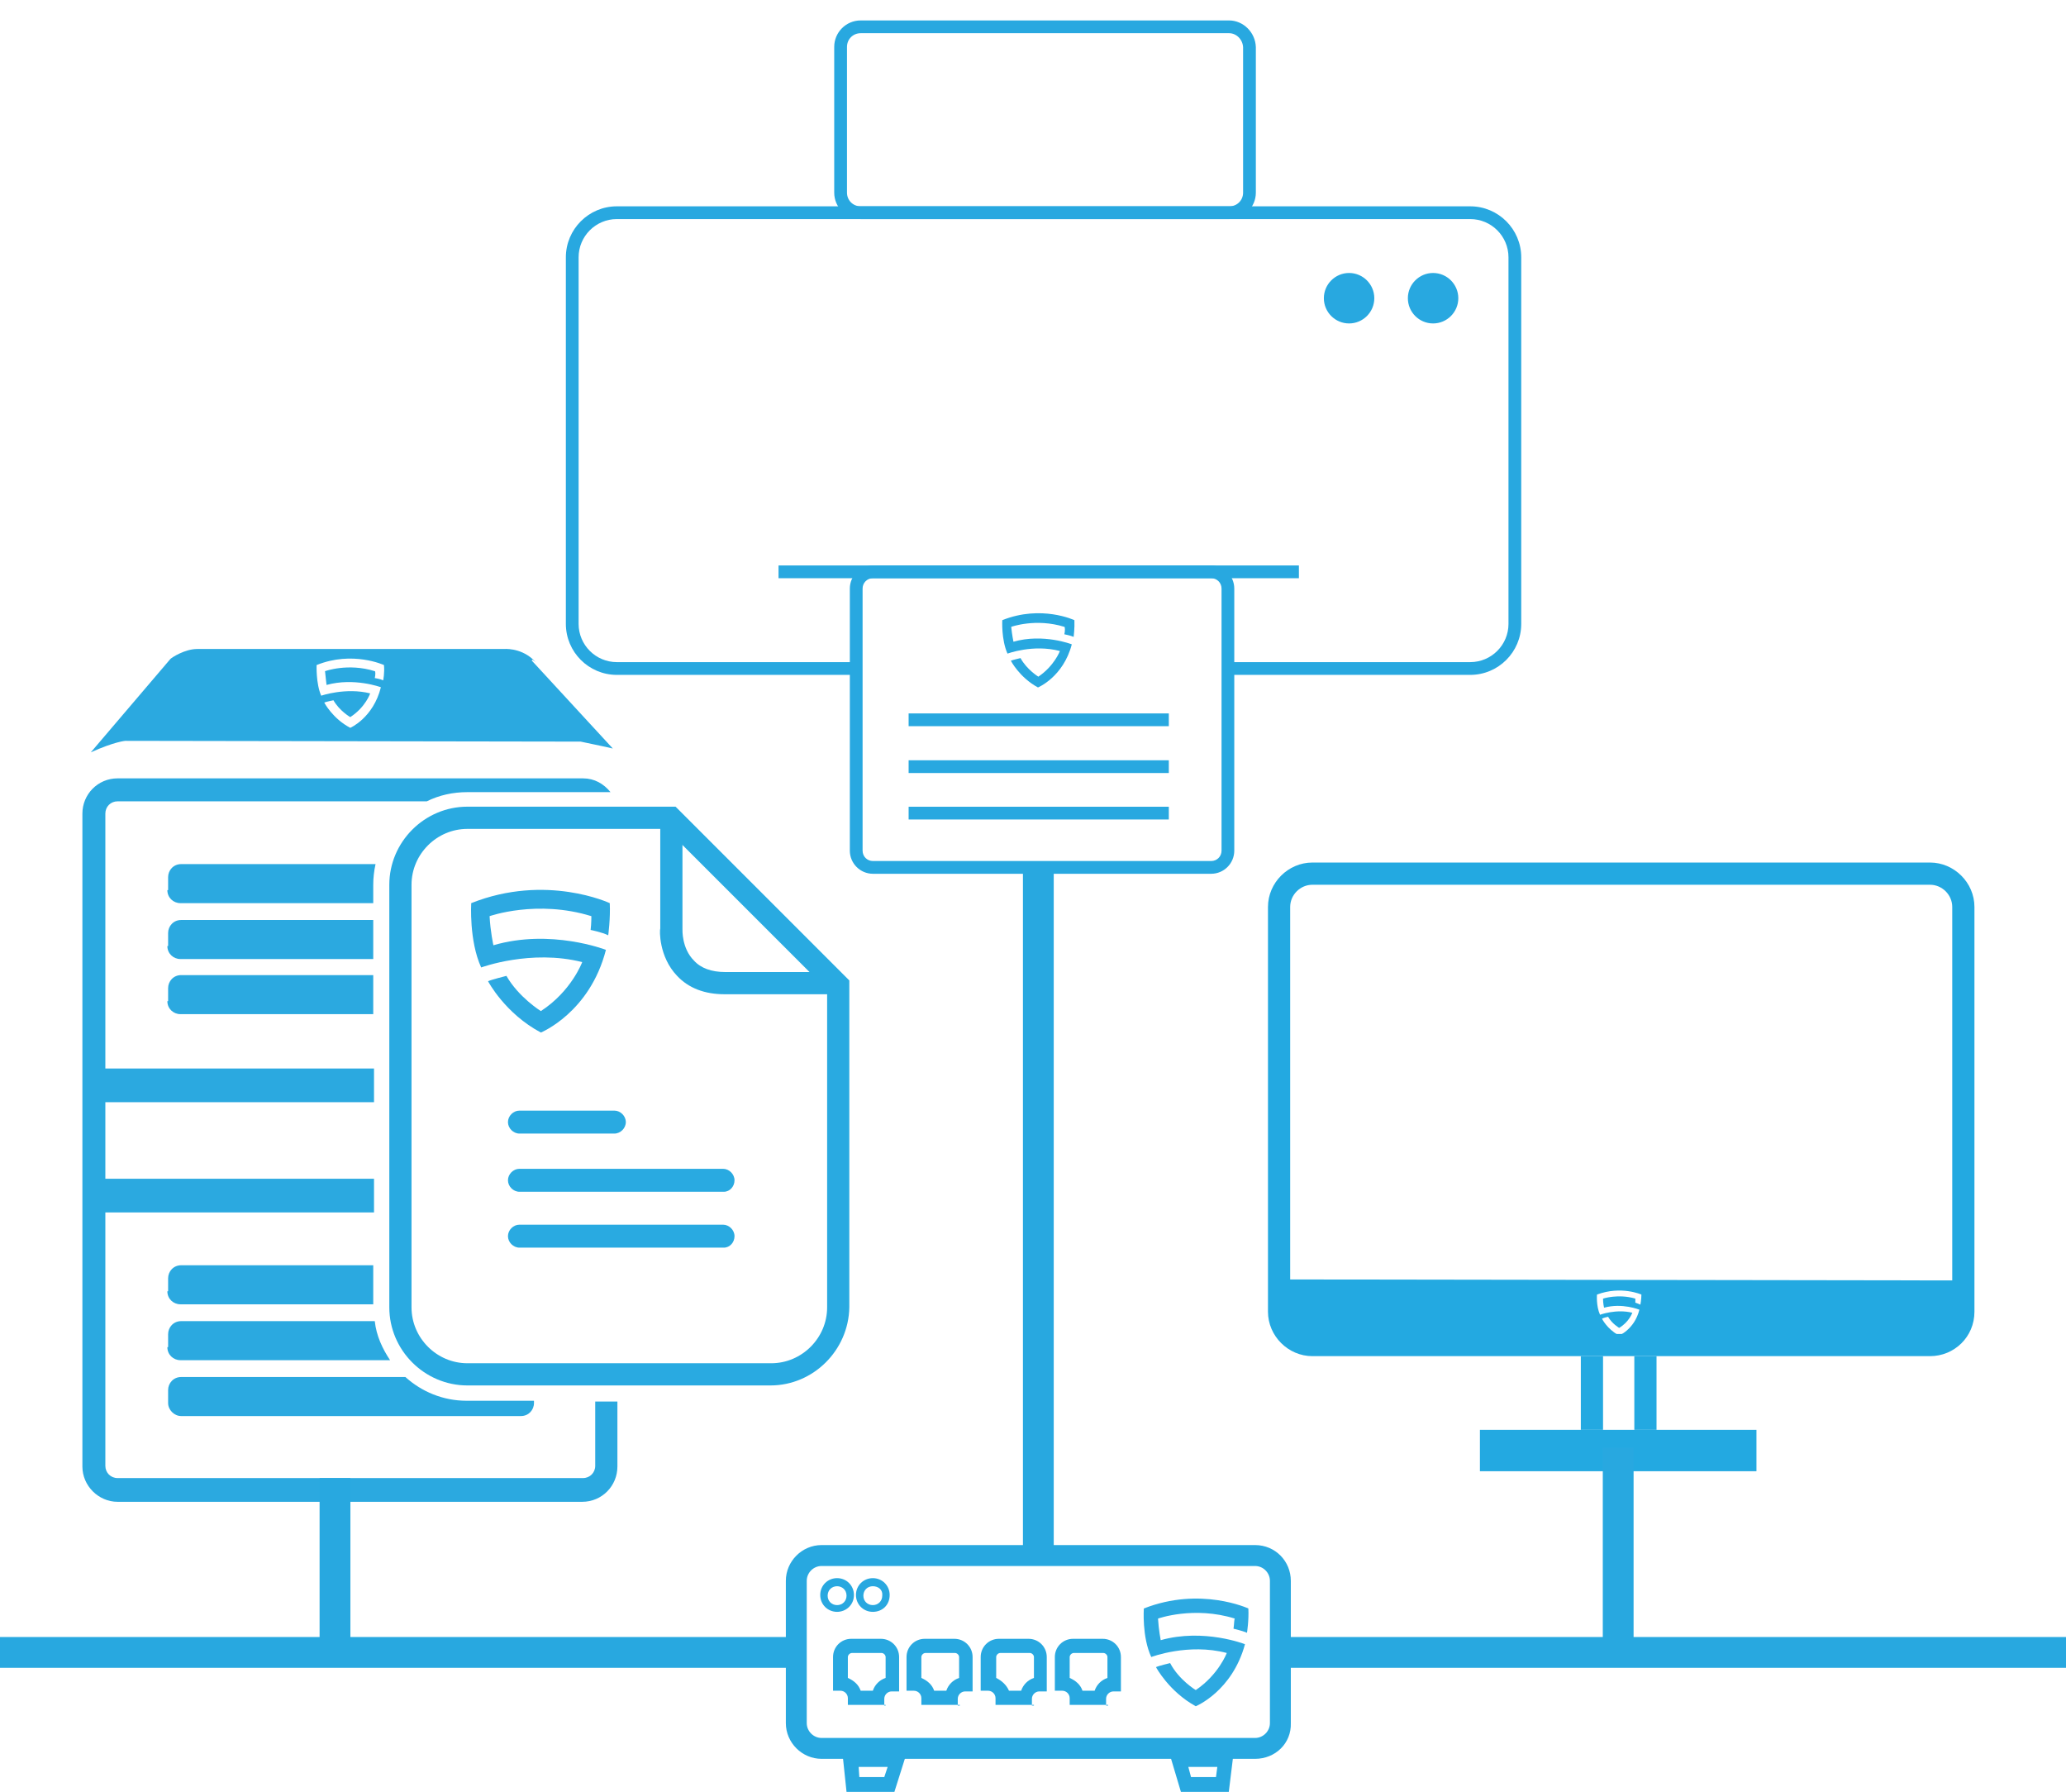 <?xml version="1.0" encoding="utf-8"?>
<!-- Generator: Adobe Illustrator 15.0.0, SVG Export Plug-In . SVG Version: 6.00 Build 0)  -->
<!DOCTYPE svg PUBLIC "-//W3C//DTD SVG 1.1//EN" "http://www.w3.org/Graphics/SVG/1.1/DTD/svg11.dtd">
<svg version="1.1" id="Layer_1" xmlns="http://www.w3.org/2000/svg" xmlns:xlink="http://www.w3.org/1999/xlink" x="0px" y="0px"
	 width="268.343px" height="232.693px" viewBox="0 0 268.343 232.693" enable-background="new 0 0 268.343 232.693"
	 xml:space="preserve">
<g>
	<g id="XMLID_8_">
		<g id="XMLID_9_">
			<rect x="192.22" y="185.678" fill="#23A9E1" width="35.918" height="5.374"/>
		</g>
	</g>
	<g id="XMLID_6_">
		<g id="XMLID_7_">
			<rect x="212.275" y="176.108" fill="#23A9E1" width="2.884" height="9.569"/>
		</g>
	</g>
	<g id="XMLID_4_">
		<g id="XMLID_5_">
			<rect x="205.326" y="176.108" fill="#23A9E1" width="2.885" height="9.569"/>
		</g>
	</g>
	<g id="Layer_3_1_">
		<g id="XMLID_2_">
			<g id="XMLID_3_">
				<path fill="#23A9E1" d="M166.135,166.146v7.209h44.044c-1.441-0.785-2.099-2.099-2.099-2.099c0.131-0.129,0.787-0.26,0.787-0.26
					c0.525,0.918,1.442,1.442,1.442,1.442c1.312-0.787,1.703-1.967,1.703-1.967c-2.096-0.524-4.194,0.261-4.194,0.261
					c-0.523-1.178-0.393-2.62-0.393-2.62c3.145-1.182,5.769,0,5.769,0c0,0.654-0.133,1.31-0.133,1.31
					c-0.262-0.13-0.654-0.262-0.654-0.262c0-0.263,0-0.524,0-0.524c-2.229-0.655-4.196,0-4.196,0c0,0.656,0.132,1.181,0.132,1.181
					c2.359-0.656,4.589,0.261,4.589,0.261c-0.656,2.623-2.753,3.411-2.753,3.411h44.961v-7.211L166.135,166.146L166.135,166.146z"/>
			</g>
		</g>
	</g>
	<g id="XMLID_1_">
		<path fill="#23A9E1" d="M250.683,176.108H170.46c-3.146,0-5.768-2.62-5.768-5.768v-52.565c0-3.146,2.622-5.767,5.768-5.767h80.223
			c3.146,0,5.768,2.62,5.768,5.767v52.565C256.45,173.617,253.829,176.108,250.683,176.108z M170.46,114.893
			c-1.572,0-2.885,1.309-2.885,2.883v52.565c0,1.573,1.313,2.884,2.885,2.884h80.223c1.572,0,2.885-1.311,2.885-2.884v-52.565
			c0-1.574-1.313-2.883-2.885-2.883H170.46z"/>
	</g>
</g>
<g id="XMLID_1158_">
	<g id="XMLID_1193_">
		<g id="XMLID_1194_">
			<path fill="#28A8E0" d="M163.016,228.401h-56.305c-2.539,0-4.641-2.102-4.641-4.641v-18.476c0-2.54,2.102-4.643,4.641-4.643
				h56.305c2.628,0,4.643,2.103,4.643,4.643v18.476C167.745,226.388,165.644,228.401,163.016,228.401z M106.711,203.358
				c-1.051,0-1.926,0.874-1.926,1.927v18.476c0,1.051,0.875,1.928,1.926,1.928h56.305c1.053,0,1.928-0.877,1.928-1.928v-18.476
				c0-1.053-0.875-1.927-1.928-1.927H106.711L106.711,203.358z"/>
		</g>
	</g>
	<g id="XMLID_1189_">
		<g id="XMLID_1190_">
			<path fill="#28A8E0" d="M143.927,221.397h-4.991v-0.876c0-0.526-0.438-0.964-0.963-0.964h-0.964v-4.379
				c0-1.313,1.051-2.364,2.365-2.364h3.853c1.313,0,2.364,1.051,2.364,2.364v4.467h-0.964c-0.524,0-0.963,0.438-0.963,0.963v0.876
				h0.263V221.397z M140.6,219.558h1.576c0.262-0.787,0.876-1.401,1.664-1.663v-2.716c0-0.261-0.263-0.524-0.525-0.524h-3.854
				c-0.263,0-0.524,0.264-0.524,0.524v2.716C139.725,218.245,140.336,218.771,140.6,219.558z"/>
		</g>
	</g>
	<g id="XMLID_1185_">
		<g id="XMLID_1186_">
			<path fill="#28A8E0" d="M134.294,221.397h-4.99v-0.876c0-0.526-0.438-0.964-0.964-0.964h-0.963v-4.379
				c0-1.313,1.051-2.364,2.364-2.364h3.853c1.314,0,2.365,1.051,2.365,2.364v4.467h-0.965c-0.524,0-0.963,0.438-0.963,0.963v0.876
				h0.263V221.397z M131.055,219.558h1.576c0.263-0.787,0.876-1.401,1.663-1.663v-2.716c0-0.261-0.263-0.524-0.524-0.524h-3.854
				c-0.263,0-0.525,0.264-0.525,0.524v2.716C130.092,218.245,130.704,218.771,131.055,219.558z"/>
		</g>
	</g>
	<g id="XMLID_1181_">
		<g id="XMLID_1182_">
			<path fill="#28A8E0" d="M124.662,221.397h-4.991v-0.876c0-0.526-0.438-0.964-0.964-0.964h-0.962v-4.379
				c0-1.313,1.05-2.364,2.363-2.364h3.854c1.313,0,2.364,1.051,2.364,2.364v4.467h-0.963c-0.525,0-0.963,0.438-0.963,0.963v0.876
				h0.262V221.397z M121.335,219.558h1.576c0.263-0.787,0.875-1.401,1.663-1.663v-2.716c0-0.261-0.263-0.524-0.525-0.524h-3.853
				c-0.263,0-0.525,0.264-0.525,0.524v2.716C120.459,218.245,121.072,218.771,121.335,219.558z"/>
		</g>
	</g>
	<g id="XMLID_1177_">
		<g id="XMLID_1178_">
			<path fill="#28A8E0" d="M115.029,221.397h-4.904v-0.876c0-0.526-0.437-0.964-0.962-0.964h-0.964v-4.379
				c0-1.313,1.051-2.364,2.364-2.364h3.853c1.314,0,2.365,1.051,2.365,2.364v4.467h-0.963c-0.526,0-0.963,0.438-0.963,0.963v0.876
				h0.174V221.397z M111.79,219.558h1.576c0.263-0.787,0.875-1.401,1.663-1.663v-2.716c0-0.261-0.262-0.524-0.524-0.524h-3.854
				c-0.263,0-0.526,0.264-0.526,0.524v2.716C110.914,218.245,111.526,218.771,111.79,219.558z"/>
		</g>
	</g>
	<g id="XMLID_1173_">
		<g id="XMLID_1174_">
			<path fill="#28A8E0" d="M108.726,209.313c-1.227,0-2.19-0.964-2.19-2.189s0.964-2.188,2.19-2.188s2.188,0.963,2.188,2.188
				C110.914,208.437,109.863,209.313,108.726,209.313z M108.726,205.985c-0.701,0-1.227,0.524-1.227,1.226s0.525,1.226,1.227,1.226
				c0.7,0,1.227-0.524,1.227-1.226C109.952,206.423,109.338,205.985,108.726,205.985z"/>
		</g>
	</g>
	<g id="XMLID_1169_">
		<g id="XMLID_1170_">
			<path fill="#28A8E0" d="M113.366,209.313c-1.227,0-2.19-0.964-2.19-2.189s0.964-2.188,2.19-2.188
				c1.226,0,2.189,0.963,2.189,2.188C115.556,208.437,114.592,209.313,113.366,209.313z M113.366,205.985
				c-0.701,0-1.227,0.524-1.227,1.226s0.525,1.226,1.227,1.226c0.7,0,1.226-0.524,1.226-1.226
				C114.68,206.423,114.066,205.985,113.366,205.985z"/>
		</g>
	</g>
	<g id="XMLID_1167_">
		<g id="XMLID_1168_">
			<path fill="#2DA9E1" d="M160.215,211.502c0,0,1.139,0.263,1.751,0.525c0,0,0.263-1.664,0.176-3.152c0,0-6.219-2.89-13.574,0
				c0,0-0.262,3.678,0.963,6.304c0,0,4.816-1.838,9.809-0.524c0,0-1.051,2.802-4.028,4.816c0,0-2.188-1.314-3.328-3.503
				c0,0-1.488,0.351-1.838,0.524c0,0,1.664,3.153,5.166,5.08c0,0,4.729-1.927,6.393-8.057c0,0-5.342-2.102-10.946-0.524
				c0,0-0.263-1.315-0.35-2.803c0,0,4.642-1.664,9.981,0C160.303,210.188,160.303,210.889,160.215,211.502z"/>
		</g>
	</g>
	<g id="XMLID_1163_">
		<g id="XMLID_1164_">
			<path fill="#28A8E0" d="M159.602,232.693h-6.218l-1.488-4.992h8.319L159.602,232.693z M154.697,230.767h3.241l0.174-1.313h-3.766
				L154.697,230.767z"/>
		</g>
	</g>
	<g id="XMLID_1159_">
		<g id="XMLID_1160_">
			<path fill="#28A8E0" d="M116.168,232.693h-6.216l-0.526-4.992h8.319L116.168,232.693z M111.614,230.767h3.241l0.437-1.313h-3.766
				L111.614,230.767z"/>
		</g>
	</g>
</g>
<g>
	<g id="XMLID_284_">
		<g>
			<path fill="#28A8E0" d="M190.964,87.639h-31.621v-1.657h31.621c2.738,0,4.966-2.227,4.966-4.965V33.415
				c0-2.738-2.228-4.966-4.966-4.966H80.118c-2.737,0-4.965,2.228-4.965,4.966v47.602c0,2.738,2.228,4.965,4.965,4.965h31.43v1.657
				h-31.43c-3.65,0-6.621-2.971-6.621-6.622V33.415c0-3.651,2.971-6.622,6.621-6.622h110.846c3.652,0,6.622,2.971,6.622,6.622
				v47.602C197.586,84.668,194.616,87.639,190.964,87.639z"/>
		</g>
	</g>
	<g id="XMLID_283_">
		<g>
			<path fill="#28A8E0" d="M157.315,113.467h-43.934c-1.654,0-3-1.346-3-3.001V76.431c0-1.655,1.346-3.001,3-3.001h43.934
				c1.654,0,3,1.346,3,3.001v34.035C160.315,112.121,158.97,113.467,157.315,113.467z M113.382,75.086
				c-0.754,0-1.344,0.591-1.344,1.345v34.035c0,0.754,0.59,1.345,1.344,1.345h43.934c0.753,0,1.344-0.591,1.344-1.345V76.431
				c0-0.754-0.591-1.345-1.344-1.345H113.382z"/>
		</g>
	</g>
	<g id="XMLID_282_">
		<g>
			<path fill="#28A8E0" d="M159.681,28.449h-47.892c-1.895,0-3.436-1.541-3.436-3.436V6.089c0-1.894,1.541-3.435,3.436-3.435h47.843
				c1.857,0,3.42,1.55,3.483,3.456l0.001,0.027v18.876C163.116,26.908,161.574,28.449,159.681,28.449z M111.789,4.311
				c-0.997,0-1.778,0.781-1.778,1.778v18.925c0,0.998,0.781,1.779,1.778,1.779h47.892c0.997,0,1.778-0.781,1.778-1.779V6.153
				c-0.04-1.018-0.857-1.843-1.827-1.843H111.789z"/>
		</g>
	</g>
	<g id="XMLID_281_">
		<g>
			<circle fill="#28A8E0" cx="186.137" cy="38.726" r="2.655"/>
		</g>
		<g>
			<path fill="#28A8E0" d="M186.137,42.002c-1.807,0-3.276-1.47-3.276-3.276c0-1.808,1.47-3.277,3.276-3.277s3.276,1.47,3.276,3.277
				C189.413,40.532,187.943,42.002,186.137,42.002z M186.137,36.691c-1.122,0-2.034,0.912-2.034,2.034
				c0,1.121,0.912,2.034,2.034,2.034s2.034-0.913,2.034-2.034C188.171,37.604,187.259,36.691,186.137,36.691z"/>
		</g>
	</g>
	<g id="XMLID_280_">
		<g>
			<circle fill="#28A8E0" cx="175.226" cy="38.726" r="2.655"/>
		</g>
		<g>
			<path fill="#28A8E0" d="M175.226,42.002c-1.807,0-3.276-1.47-3.276-3.276c0-1.808,1.47-3.277,3.276-3.277s3.276,1.47,3.276,3.277
				C178.502,40.532,177.032,42.002,175.226,42.002z M175.226,36.691c-1.121,0-2.034,0.912-2.034,2.034
				c0,1.121,0.913,2.034,2.034,2.034s2.034-0.913,2.034-2.034C177.26,37.604,176.347,36.691,175.226,36.691z"/>
		</g>
	</g>
	<g id="XMLID_279_">
		<g>
			<path fill="#28A8E0" d="M138.245,82.368c0,0,0.772,0.146,1.207,0.338c0,0,0.145-1.158,0.097-2.172c0,0-4.297-2.028-9.366,0
				c0,0-0.145,2.51,0.676,4.345c0,0,3.331-1.255,6.807-0.338c0,0-0.724,1.931-2.8,3.331c0,0-1.496-0.917-2.317-2.414
				c0,0-1.014,0.241-1.255,0.338c0,0,1.11,2.173,3.524,3.476c0,0,3.283-1.351,4.393-5.6c0,0-3.717-1.448-7.579-0.338
				c0,0-0.192-0.917-0.29-1.932c0,0,3.188-1.158,6.904,0C138.342,81.402,138.342,81.982,138.245,82.368z"/>
		</g>
	</g>
	<g id="XMLID_278_">
		<g>
			<rect x="118.017" y="92.644" fill="#28A8E0" width="33.795" height="1.657"/>
		</g>
	</g>
	<g id="XMLID_276_">
		<g>
			<rect x="101.12" y="73.43" fill="#28A8E0" width="67.588" height="1.656"/>
		</g>
	</g>
	<g id="XMLID_275_">
		<g>
			<rect x="118.017" y="98.728" fill="#28A8E0" width="33.795" height="1.656"/>
		</g>
	</g>
	<g id="XMLID_267_">
		<g>
			<rect x="118.017" y="104.762" fill="#28A8E0" width="33.795" height="1.656"/>
		</g>
	</g>
</g>
<g id="XMLID_45_">
	<g id="XMLID_76_">
		<path fill="#2BA9E0" d="M16.27,96.206l59.151,0.099c2.386,0.498,3.778,0.796,4.175,0.896L69.059,85.768l0.099-0.1
			c0.101,0.1,0.299,0.199,0.397,0.298c-0.099-0.099-0.198-0.198-0.397-0.397c-1.69-1.49-3.678-1.292-3.777-1.292H25.614
			c-1.591,0-3.28,1.094-3.479,1.292L11.796,97.697C14.877,96.305,16.27,96.206,16.27,96.206z M41.123,86.363
			c4.673-1.889,8.748,0,8.748,0c0.1,0.995-0.1,1.989-0.1,1.989c-0.397-0.199-1.094-0.299-1.094-0.299
			c0.101-0.397,0.101-0.895,0-0.895c-3.479-1.094-6.461,0-6.461,0c0.099,0.994,0.198,1.789,0.198,1.789
			c3.579-0.994,7.059,0.298,7.059,0.298c-0.994,3.978-3.977,5.27-3.977,5.27c-2.287-1.192-3.38-3.28-3.38-3.28
			c0.198-0.1,1.193-0.299,1.193-0.299c0.795,1.393,2.187,2.188,2.187,2.188c1.988-1.292,2.584-3.082,2.584-3.082
			c-3.181-0.796-6.362,0.299-6.362,0.299C41.023,88.75,41.123,86.363,41.123,86.363z"/>
	</g>
	<g id="XMLID_74_">
		<g id="XMLID_75_">
			<path fill="#29AAE1" d="M100.075,179.912H60.707c-5.566,0-10.141-4.573-10.141-10.14v-54.877c0-5.566,4.574-10.141,10.141-10.141
				h27.041l22.566,22.567v42.45C110.216,175.339,105.643,179.912,100.075,179.912z M60.707,107.639c-3.977,0-7.257,3.28-7.257,7.257
				v54.877c0,3.976,3.28,7.257,7.257,7.257h39.468c3.977,0,7.257-3.281,7.257-7.257v-41.257l-20.877-20.877H60.707z"/>
		</g>
	</g>
	<g id="XMLID_73_">
		<path fill="#2BA9E0" d="M69.356,181.901h-8.748c-3.082,0-5.866-1.194-7.954-3.083H23.526c-0.994,0-1.69,0.796-1.69,1.691v1.689
			c0,0.895,0.796,1.689,1.69,1.689h44.14c0.995,0,1.69-0.795,1.69-1.689V181.901L69.356,181.901z"/>
	</g>
	<g id="XMLID_72_">
		<path fill="#2BA9E0" d="M21.737,174.941c0,0.994,0.795,1.69,1.69,1.69h27.238c-0.993-1.491-1.789-3.181-1.988-5.07H23.526
			c-0.994,0-1.69,0.795-1.69,1.69v1.689H21.737z"/>
	</g>
	<g id="XMLID_10_">
		<path fill="#2BA9E0" d="M21.737,167.685c0,0.994,0.795,1.69,1.69,1.69h25.052v-5.07H23.526c-0.994,0-1.69,0.795-1.69,1.689v1.69
			H21.737z"/>
	</g>
	<g id="XMLID_70_">
		<rect x="12.789" y="153.071" fill="#2BA9E0" width="35.79" height="4.374"/>
	</g>
	<g id="XMLID_69_">
		<rect x="12.193" y="138.755" fill="#2BA9E0" width="36.386" height="4.375"/>
	</g>
	<g id="XMLID_66_">
		<path fill="#2BA9E0" d="M21.737,130.007c0,0.994,0.795,1.689,1.69,1.689h25.052v-5.07H23.526c-0.994,0-1.69,0.796-1.69,1.69v1.69
			H21.737z"/>
	</g>
	<g id="XMLID_57_">
		<path fill="#2BA9E0" d="M21.737,122.849c0,0.994,0.795,1.69,1.69,1.69h25.052v-5.07H23.526c-0.994,0-1.69,0.795-1.69,1.69v1.689
			H21.737z"/>
	</g>
	<g id="XMLID_56_">
		<path fill="#2BA9E0" d="M21.737,115.592c0,0.994,0.795,1.689,1.69,1.689h25.052v-2.386c0-0.895,0.1-1.789,0.299-2.684H23.526
			c-0.994,0-1.69,0.795-1.69,1.689v1.69H21.737z"/>
	</g>
	<g id="XMLID_80_">
		<path fill="#2BA9E0" d="M77.31,181.901v8.45c0,0.895-0.696,1.59-1.591,1.59H15.275c-0.895,0-1.591-0.695-1.591-1.59V105.65
			c0-0.896,0.696-1.591,1.591-1.591h40.163c1.591-0.796,3.38-1.193,5.269-1.193h18.591c-0.895-1.093-2.088-1.789-3.579-1.789H15.275
			c-2.585,0-4.573,2.088-4.573,4.573v84.8c0,2.485,2.087,4.573,4.573,4.573H75.62c2.584,0,4.572-2.088,4.572-4.573V182H77.31
			V181.901z"/>
	</g>
	<g id="XMLID_54_">
		<g id="XMLID_55_">
			<path fill="#29AAE1" d="M79.795,147.205H67.467c-0.795,0-1.49-0.695-1.49-1.491c0-0.795,0.695-1.491,1.49-1.491h12.328
				c0.795,0,1.491,0.696,1.491,1.491C81.286,146.51,80.59,147.205,79.795,147.205z"/>
		</g>
	</g>
	<g id="XMLID_52_">
		<g id="XMLID_53_">
			<path fill="#29AAE1" d="M94.012,154.761H67.467c-0.795,0-1.49-0.696-1.49-1.491s0.695-1.491,1.49-1.491h26.444
				c0.796,0,1.492,0.696,1.492,1.491S94.807,154.761,94.012,154.761z"/>
		</g>
	</g>
	<g id="XMLID_50_">
		<g id="XMLID_51_">
			<path fill="#29AAE1" d="M94.012,162.018H67.467c-0.795,0-1.49-0.695-1.49-1.491c0-0.795,0.695-1.491,1.49-1.491h26.444
				c0.796,0,1.492,0.696,1.492,1.491C95.403,161.322,94.807,162.018,94.012,162.018z"/>
		</g>
	</g>
	<g id="XMLID_48_">
		<g id="XMLID_49_">
			<path fill="#29AAE1" d="M108.824,129.112H94.11c-2.585,0-4.673-0.796-6.164-2.387c-2.385-2.484-2.286-5.964-2.187-6.163v-14.415
				h2.883v14.515c0,0.1-0.1,2.484,1.491,4.076c0.896,0.993,2.286,1.491,4.076,1.491h14.713v2.883H108.824z"/>
		</g>
	</g>
	<g id="XMLID_46_">
		<g id="XMLID_47_">
			<path fill="#2DA9E1" d="M76.713,120.762c0,0,1.491,0.297,2.287,0.695c0,0,0.298-2.187,0.199-4.176c0,0-8.252-3.877-17.995,0
				c0,0-0.298,4.872,1.293,8.352c0,0,6.461-2.387,13.123-0.696c0,0-1.393,3.777-5.369,6.362c0,0-2.883-1.789-4.474-4.573
				c0,0-1.988,0.497-2.386,0.696c0,0,2.187,4.175,6.859,6.661c0,0,6.362-2.585,8.45-10.737c0,0-7.157-2.783-14.614-0.596
				c0,0-0.397-1.79-0.496-3.778c0,0,6.163-2.188,13.221,0C76.812,118.972,76.812,119.966,76.713,120.762z"/>
		</g>
	</g>
</g>
<g>
	<rect x="166.135" y="212.581" fill="#28A8E0" width="102.208" height="4"/>
</g>
<g>
	<rect y="212.581" fill="#28A8E0" width="102.208" height="4"/>
</g>
<g>
	<rect x="132.865" y="112.212" fill="#28A8E0" width="4" height="89.402"/>
</g>
<g>
	<rect x="208.179" y="187.992" fill="#28A8E0" width="4" height="26.53"/>
</g>
<g>
	<rect x="41.51" y="191.941" fill="#28A8E0" width="4" height="22.581"/>
</g>
</svg>
